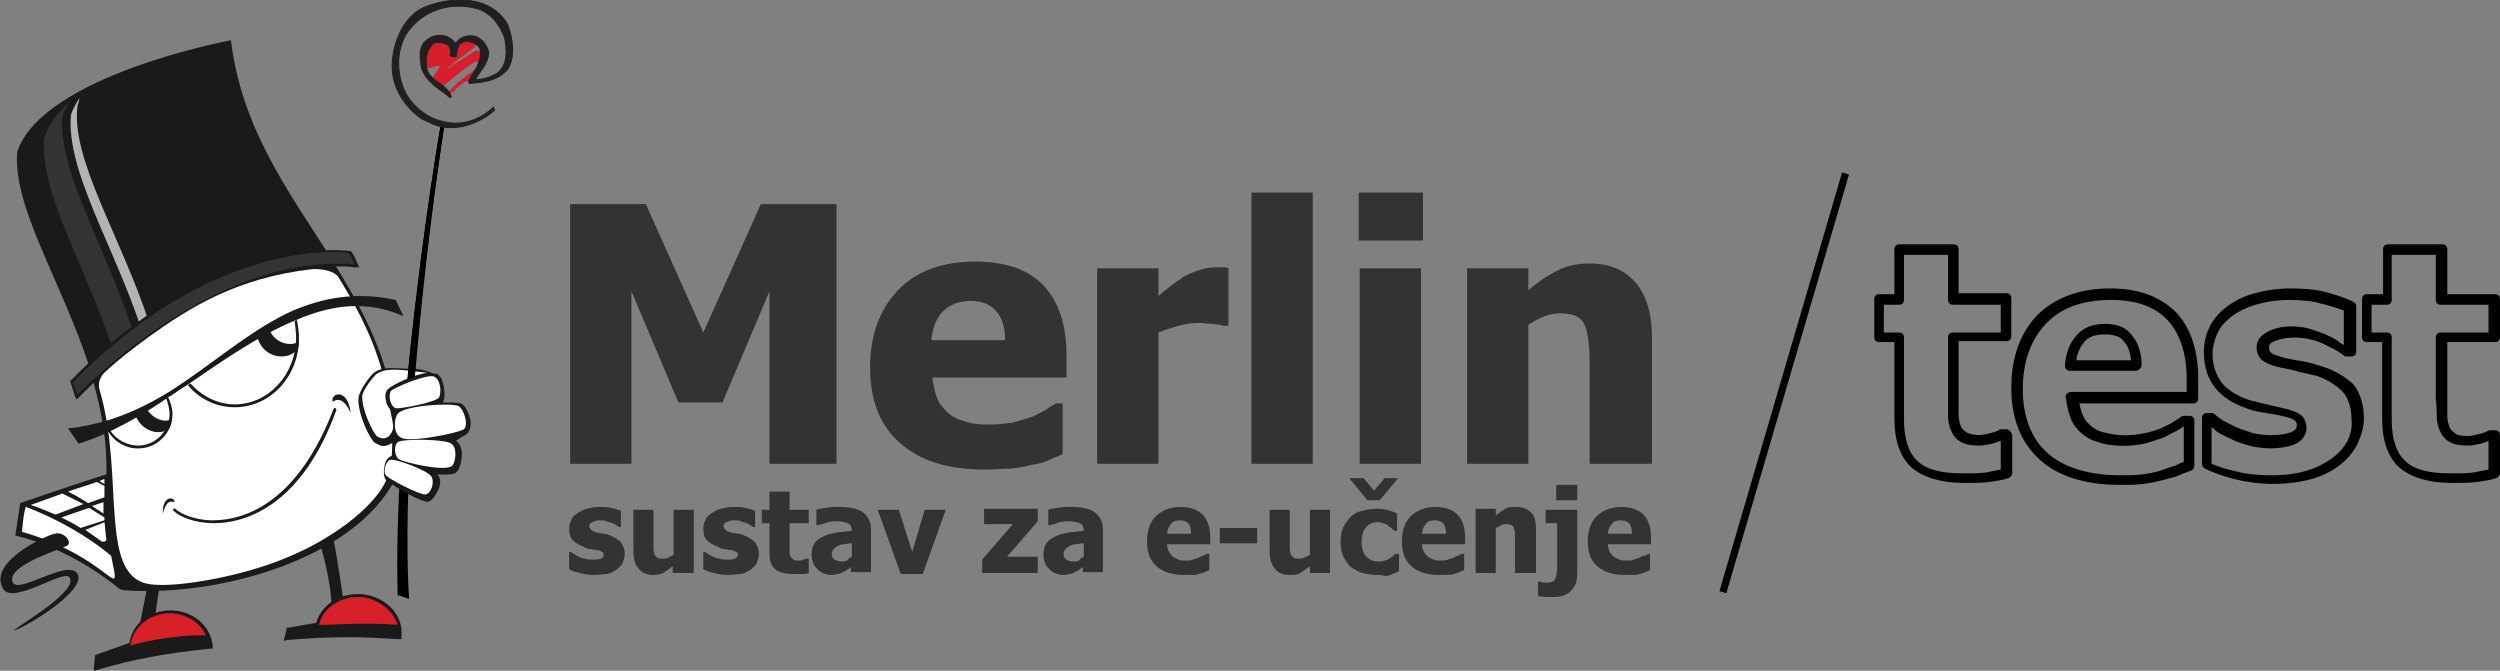<?xml version="1.0" encoding="utf-8"?>
<!-- Generator: Adobe Illustrator 16.0.3, SVG Export Plug-In . SVG Version: 6.00 Build 0)  -->
<!DOCTYPE svg PUBLIC "-//W3C//DTD SVG 1.1//EN" "http://www.w3.org/Graphics/SVG/1.1/DTD/svg11.dtd">
<svg version="1.1" id="Layer_1" xmlns="http://www.w3.org/2000/svg" xmlns:xlink="http://www.w3.org/1999/xlink" x="0px" y="0px"
	 width="260.9px" height="70px" viewBox="0 0 260.9 70" style="enable-background:new 0 0 260.9 70;" xml:space="preserve">
<rect x="0" y="0" width="260.9" height="70" fill="#808080" stroke="none"/>
<style type="text/css">
<![CDATA[
	.st0{fill:#D71F2B;stroke:#D71F2B;stroke-width:0.114;stroke-miterlimit:3.864;}
	.st1{fill:#B3B3B3;}
	.st2{fill:#1A1A1A;}
	.st3{fill:#333333;stroke:#010101;stroke-width:0.75;stroke-miterlimit:10;}
	.st4{fill:#FFFFFF;}
	.st5{fill:none;}
	.st6{fill:#231F20;stroke:#231F20;stroke-width:0.114;stroke-miterlimit:3.864;}
	.st7{fill:#333333;}
	.st8{fill:#010101;}
	.st9{fill:#D72027;}
]]>
</style>
<g>
	<g>
		<path d="M46,13c-0.9,5.3-5,31.1-4.5,49.1c1.2,0.4,1.2,0.4,1.2,0.4s-1.4-16.2,3.7-49.7C46,13,46,13,46,13z"/>
		<path class="st2" d="M24.1,4.2c0,0-19.5,3.6-22.3,11.6c-0.5,5.8,4.6,13.5,7.5,22.4c10.9-10,20.7-11.6,24.9-11.8
			C30,19.8,25.2,13.3,24.1,4.2z"/>
		<path class="st7" d="M14,35c-2.8-9-7.9-16.9-7.5-22.8c0.2-0.6,0.5-1.2,0.9-1.7c-1.3,1.2-2.3,2.4-2.8,3.9
			c-0.5,5.9,4.6,13.7,7.4,22.8C12.9,36.2,13,35.8,14,35z"/>
		<path class="st1" d="M8.1,11c0.1-0.2,0.2-0.8,0.2-0.8S7.6,11.3,7.4,12c-0.5,5.9,4.5,13.6,7.4,22.5c0.2-0.2,0.4-0.4,0.8-0.7
			C12.7,24.8,7.3,16.5,8.1,11z"/>
		<path class="st2" d="M35,27.7c-10.7,0-20.7,7.8-25.3,12c0.9,3.2,1.5,6.4,1.4,9.8c-2.3,0.7-9,3-9,3S1.9,54,1.6,55.9
			c2.3,0.5,6.6,2.1,10.8,5.5c0.1,0.1,0.4,0.2,0.6,0.2c9.3,0.7,23.9-3,28.3-11.7C42.2,40.6,38.9,34,35,27.7z"/>
		<path class="st2" d="M8,41.7l-0.2-0.4L7.4,40l-0.1-0.2l0.1-0.1c12-12.3,23.1-13.6,27.3-13.6c1.2,0,1.8,0.1,1.8,0.1l0.1,0l0.1,0.1
			c0,0,0.2,0.2,0.6,1.2l0.2,0.4l-0.5,0c-0.6-0.1-1.2-0.1-1.9-0.1c-7.3,0-14.2,3.7-18.7,6.8c-4.9,3.4-8.1,6.8-8.1,6.8L8,41.7L8,41.7z
			"/>
		<path class="st4" d="M39.5,37.5c-1-3.1-2.6-6-4.2-8.6c-0.4-0.6-1.7-0.9-2.8-0.8c-7.8,0.9-12.7,4-16.9,7c-1.9,1.4-3.2,2.4-4.5,3.6
			c-0.4,0.3-1,1.1-0.7,2c2.7,9.2-0.3,19.8,5.5,20.3c2.9,0.3,9.5-0.9,14-2.8c5.4-2.2,9.8-5.9,10.6-8.6C41.4,47.1,40.8,41.4,39.5,37.5
			z"/>
		<path class="st7" d="M7.6,39.9l0.5,1.3c0,0,14-14.9,28.9-13.6c-0.4-1-0.6-1.2-0.6-1.2S22.9,24.3,7.6,39.9z"/>
		<path class="st4" d="M2.3,55.5c9.6,2.8,10.4,7.9,9.3,2.5c-3.6-3-7.8-4.7-8.9-5.1c0,0,0,0,0,0C2.5,53.4,2.4,54.3,2.3,55.5z"/>
		<g>
			<g>
				<path class="st2" d="M22.3,54.6c-2,0-3.6-0.7-4.2-1.3l0,0c0,0-0.1-0.1,0-0.2c0.1-0.1,0.2,0,0.2,0c0.5,0.5,2,1.2,3.9,1.2l0,0
					c3.7,0,9-2.2,12.6-11.6c0,0,0.1-0.2,0.2-0.1c0.1,0,0.1,0.2,0.1,0.2C31.7,52.2,26.2,54.6,22.3,54.6L22.3,54.6
					C22.3,54.6,22.3,54.6,22.3,54.6L22.3,54.6z"/>
			</g>
			<path class="st2" d="M36.6,43.1c-0.3-2.6-2-2.1-1.9-1.3C34.6,42.3,35.5,40.7,36.6,43.1z"/>
			<path class="st2" d="M17,53.6c-0.1-1.8,1.1-1.8,1.2-1.3C18.3,52.7,17.5,51.6,17,53.6z"/>
		</g>
		<path class="st4" d="M10.9,54.5l-2,0.8c0.7,0.5,1.3,0.9,1.7,1.2c0.2,0.1,0.5,0,0.5-0.2C11,55.7,11,55.1,10.9,54.5z M9.6,52.8
			c0.4,0.3,0.8,0.5,1.2,0.8c0-0.4,0-0.9,0-1.2L9.6,52.8z M10.9,54c-0.5-0.3-1.1-0.7-1.6-1l-2.9,1c0.8,0.4,1.4,0.7,2,1.1l2.5-0.8
			C10.9,54.1,10.9,54,10.9,54z M10.9,50c-0.1,0-0.3,0.1-0.5,0.2c0.1,0.1,0.3,0.2,0.5,0.3C10.9,50.2,10.9,50,10.9,50z M6.5,51.5
			C5.2,52,4,52.4,3.2,52.7C4.2,53,5,53.4,5.8,53.7l2.9-1.1C7.9,52.2,7.1,51.8,6.5,51.5z M10.9,51.9c0-0.5,0-0.9,0-1.2
			c-0.3-0.1-0.5-0.3-0.8-0.4c-0.8,0.3-1.9,0.6-3,1c0.6,0.3,1.3,0.7,2.1,1.2L10.9,51.9z"/>
		<polygon class="st2" points="15.3,61.6 14.6,65.1 16.1,64.9 16.6,61.5 		"/>
		<path class="st2" d="M33.5,57.1c0,0,1.1,3.6,1.1,6.4c1.1-0.1,1.3-0.4,1.3-0.4s-0.7-5-1.1-6.8C34.1,56.8,33.5,57.1,33.5,57.1z"/>
		<path class="st2" d="M9.8,70l0-0.4l0.1-1l0-0.2l0.2-0.1l3.4-1.2c0.3-2,2.1-3.4,4.3-3.4c2.3,0,4.2,1.6,4.4,3.7l0,0.3l-0.3,0
			c-4.1,0.4-8.1,1.1-11.7,2.2L9.8,70L9.8,70z"/>
		<path class="st9" d="M21.5,66.3c-0.6-1.3-2.1-2.3-3.8-2.3c-2.1,0-3.9,1.5-4.1,3.4C13.6,67.3,17.8,66.2,21.5,66.3z"/>
		<path class="st2" d="M29.6,66.9l0.1-0.4l0.2-0.8l0-0.2l0.2,0L33,65c0.5-1.8,2.3-3,4.3-3c0.1,0,0.2,0,0.4,0
			c1.2,0.1,2.3,0.6,3.1,1.4c0.8,0.8,1.2,1.9,1.1,3l0,0.3l-0.3,0c-1.7-0.1-3.4-0.2-5.2-0.2c-2.1,0-4.3,0.1-6.5,0.3L29.6,66.9
			L29.6,66.9z"/>
		<path class="st9" d="M41.5,65.2c-0.5-1.5-2-2.7-3.8-2.9c-2.1-0.1-4,1.1-4.4,2.9C33.3,65.3,37.6,64.9,41.5,65.2z"/>
		<path class="st2" d="M5.7,55.7c1-0.3,2,1,1.2,1.3c-1.4,0.6-6.1,2.1-5.6,3.7c0.5,1.5,5.8-2.5,6.8-0.8c1,1.8-6,5.9-6.7,5.9
			c1-0.8,7-4.3,5.8-5.6c-0.7-0.7-6,3-6.9,1.2C-1.3,58.6,5,55.8,5.7,55.7z"/>
		<path class="st2" d="M48.7,45.3c0.2-0.2,0.5-0.6,0.4-1.4c-0.1-0.6-0.5-1.6-1-1.8c0,0,0,0,0,0C47.8,42,47,42,46.2,42c0,0,0,0,0,0
			c0.3-0.4,0.2-1.5,0-2.1c-0.1-0.4-0.3-0.7-0.6-0.9l0,0c0,0-0.1,0-0.1,0c0,0,0,0,0,0c0,0-0.1,0-0.1,0c0,0-0.1,0-0.1,0
			c-0.5-0.2-1.3-0.5-2.1-0.5c-1.7,0-3.3-0.4-4.3,0.5c-0.1,0.1-1.5,1.7-1.5,2.7c0,1.7,1.2,4.1,1.7,4.5c0.2,0.1,0.4,0.2,0.6,0.3
			c0.4,0.1,0.8,0,1.1-0.2c0.2-0.1,0.3-0.2,0.4-0.4c0,0.1,0.1,0.2,0.1,0.2c-0.2,0.2-0.3,0.5-0.3,1c0,0.1,0,0.3,0.1,0.5
			c-0.1,0-0.2,0-0.2,0c-0.2,0-0.5,0.2-0.7,0.7c-0.1,0.4-0.3,1.4,0.1,1.8c0.3,0.3,3,2,4,2.2c0.2,0.1,0.4,0.1,0.5,0
			c0.4-0.1,0.8-0.9,1-1.3c0.2-0.6,0.2-1.1-0.1-1.4c0,0,0-0.1-0.1-0.1c1.6,0.1,1.9-0.1,2-0.2c0.4-0.3,0.6-1.3,0.6-1.9
			c0-0.6-0.2-1.1-0.6-1.4C48.1,45.6,48.6,45.4,48.7,45.3z"/>
		<g>
			<path class="st4" d="M41.5,43.2c-0.4,0.5-0.5,2.1,0.4,2.5c0.9,0.5,5.9-0.5,6.5-0.9c0.5-0.4,0.1-1.9-0.5-2.4
				C47.2,42,42.1,42.3,41.5,43.2z"/>
			<path class="st4" d="M47.2,48.6c0.3-0.3,0.6-1.8-0.1-2.3c-0.7-0.5-5-0.5-5.5-0.2c-0.5,0.2-0.5,1.4,0,1.8
				C41.9,48.2,46.5,49.3,47.2,48.6z"/>
			<path class="st4" d="M40.3,41.9c-0.2-0.7,0-1.1,0.2-1.3c0.4-0.4,2.6-1.5,4.1-1.7c-2.2-0.2-4.3-0.7-5.4,0.2
				c-0.2,0.2-1.4,1.6-1.4,2.3c0,1.6,1.2,3.8,1.5,4.1c0.9,0.6,1.5,0,1.7-0.7c0.1-0.4-0.1-1.1-0.3-2.1C40.5,42.5,40.3,42.1,40.3,41.9z
				"/>
			<path class="st4" d="M45.8,41.5c0.3-0.5,0.2-1.9-0.5-2.2c-0.7-0.3-4.1,1.1-4.5,1.5c-0.3,0.4-0.1,1.6,0.5,1.8
				C41.7,42.7,45.4,42,45.8,41.5z"/>
			<path class="st4" d="M44.4,51.6c0.6-0.1,1-1.3,0.6-1.9c-0.4-0.6-3.8-1.9-4.3-1.7c-0.4,0.1-0.7,1.1-0.5,1.5
				C40.3,49.9,43.9,51.7,44.4,51.6z"/>
		</g>
		<path d="M46.4,12.9C46,13,46,13,46,13c-0.6,3.3-2.3,14.4-3.5,26.6l0.8-0.3C43.9,32.3,44.8,23.4,46.4,12.9z"/>
		<path class="st2" d="M14.4,46.8c2,0,3.6-1.6,3.6-3.6c0-0.6-0.2-1.3-0.5-1.8c-2.1,1.4-4.2,2.7-6.2,3.6
			C11.9,46.1,13.1,46.8,14.4,46.8z"/>
		<path class="st4" d="M14.4,46.5c-1.1,0-2.3-0.6-2.9-1.6c1.9-1.2,4.2-2.5,5.8-3.4c0.2,0.4,0.4,1.2,0.4,1.7
			C17.7,45,16.2,46.5,14.4,46.5L14.4,46.5z"/>
		<path class="st2" d="M24.5,42.5c3.7,0,6.7-3.2,6.7-7.2c0-0.7-0.1-1.3-0.2-1.9c-3.8,1.6-7.6,4.2-11.4,6.8
			C20.8,41.6,22.5,42.5,24.5,42.5z"/>
		<path class="st4" d="M24.5,42.2c-1.7,0-3.5-0.8-4.8-2.4c0.2-0.1,0.5-0.4,0.7-0.5c3.3-2.3,6.7-4.9,10.3-6c0.1,0.5,0.2,1.4,0.2,1.9
			C30.9,39.1,28,42.2,24.5,42.2L24.5,42.2z"/>
		<path class="st5" d="M26.4,35.3c0.2-0.1,0.4-0.2,0.6-0.3C26.8,35,26.6,35.2,26.4,35.3z"/>
		<path class="st5" d="M27.1,34.9c0.2-0.1,0.4-0.2,0.6-0.3C27.4,34.7,27.3,34.8,27.1,34.9z"/>
		<path class="st2" d="M29.4,37.2c0.7,0,1.2-0.3,1.7-0.7c0-0.3,0.1-0.5,0.1-0.8c-0.3,0.1-0.6,0.2-0.9,0.2c-0.9,0-1.7-0.5-2.1-1.3
			c0,0,0,0,0,0c-0.2,0.1-0.4,0.2-0.6,0.3c0,0-0.1,0-0.1,0.1c-0.2,0.1-0.4,0.2-0.6,0.3c0,0,0,0,0,0C27.2,36.4,28.2,37.2,29.4,37.2z"
			/>
		<path class="st2" d="M16.5,45.1c0.4,0,0.8-0.1,1.1-0.3c0.2-0.3,0.3-0.7,0.3-1c-0.2,0-0.4,0.1-0.6,0.1c-0.8,0-1.5-0.5-1.9-1.1
			c-0.4,0.2-0.8,0.5-1.2,0.7C14.6,44.4,15.5,45.1,16.5,45.1z"/>
		<path class="st2" d="M42.1,33l-0.8-1.7c-4.2-0.9-7.6-0.2-10.7,1.1c-4,1.8-7.5,4.8-11.3,7.4c-0.6,0.4-1.3,0.9-2,1.3
			c-2,1.2-4.1,2.2-6.5,2.9c-1.2,0.3-2.4,0.6-3.7,0.7l1.1,1.6c1-0.3,2-0.7,3.1-1.2c2.1-1,4.2-2.2,6.2-3.6c0.7-0.4,1.3-0.9,2-1.3
			c3.8-2.6,7.5-5.2,11.4-6.8C34.6,31.8,38.3,31.3,42.1,33z"/>
		<g>
			<path class="st0" d="M47,5c0,0.3,0.1,0.5,0,0.8C47.2,5.8,47.4,6,47.7,6c0-0.3,0.1-0.6,0.2-1c0.1-0.2,0.3-0.6,0.6-0.7
				c0.5-0.2,1,0,1.3,0.2c-0.7,0.9-2,1.5-2.8,2.3c-0.1,0.1-0.4,0.2-0.4,0.3c0.3,0.2,0.5-0.2,0.7-0.3c0.8-0.4,1.5-1,2.3-1.4
				c0.2-0.1,0.7,0,0.7,0c0.1,0.8-0.4,1.6-0.9,2.3C49,8,48.8,8.5,48.5,8.5c-0.4,0.2-0.7,0.5-1,0.8c-0.1,0.2-0.4,0.3-0.5,0.4l-0.1-0.1
				c0.6-0.8,1.5-1.4,2.3-2c0.2-0.1,0.4-0.4,0.5-0.5C49.9,7,50,6.8,50.1,6.7c-0.1-0.2-0.3-0.4-0.5-0.3c-1.1,0.6-2.1,1.5-3.2,2.4
				c-0.1,0-0.1,0.1-0.1,0.2l-1.1-0.9c0.3-0.4,0.5-0.7,0.7-1.1c0-0.1,0-0.1,0-0.2c-0.5,0-0.9,0.3-1.3,0.3c-0.3-0.8-0.1-1.8,0.4-2.4
				c0.3-0.4,1-0.4,1.4-0.3C46.7,4.5,46.9,4.8,47,5z"/>
			<path class="st6" d="M53,2.6c0.5,1.4,0.8,3.3,0,4.6C52,8.4,50.5,8.6,49,8.7c-0.3-0.3,0.2-0.5,0.2-0.8c0.6-0.8,1.1-1.8,0.9-2.8
				c-0.2-0.5-0.8-0.7-1.3-0.8c-0.3,0-0.5,0.1-0.8,0.3c-0.3,0.4-0.3,0.9-0.4,1.3C47.4,6,47.2,5.9,47,5.8c0.1-0.4,0-0.8-0.2-1.1
				c-0.4-0.2-1-0.4-1.5-0.2c-0.7,0.5-0.9,1.4-0.8,2.4c0.1,1.6,2.2,1.8,2.6,3.2c-0.2,0.2-0.4-0.2-0.6-0.3C45.4,9,44,8.1,43.9,6.5
				c-0.1-0.7-0.1-1.4,0.3-2c0.6-0.7,1.5-1,2.4-0.7c0.4,0.2,0.7,0.4,0.9,0.7c0.2-0.1,0.4-0.4,0.6-0.5C48.6,3.7,49.5,3.6,50,4
				c0.5,0.3,0.8,0.8,1,1.4c0,1.2-0.9,2-1.4,2.9c0.8,0,1.5-0.2,2.2-0.6c1.2-0.8,1.1-2.4,0.9-3.6c-0.4-1.4-1.5-2.8-2.9-3.2
				c-2.5-0.7-5.3,0-7,2.1c-1.2,1.4-1.5,3.7-0.9,5.6c0.5,2,2.4,3.7,4.4,4.1c1.9,0.5,3.8-0.2,5.2-1.5l0.1,0.3
				c-1.7,1.5-4.2,2.3-6.3,1.5L44,12.4c-2.1-1.5-3.4-3.8-3-6.5c0.3-2.2,1.5-4.6,3.7-5.3C47.5-0.4,51.3-0.4,53,2.6z"/>
		</g>
	</g>
	<g>
		<path class="st8" d="M209.4,44.8h-0.5c-0.1,0-0.2,0-0.3,0.1c-0.1,0-0.3,0.2-0.9,0.3c-0.5,0.1-0.8,0.2-1.1,0.2
			c-0.6,0-1.1-0.1-1.4-0.3c-0.3-0.2-0.5-0.4-0.6-0.7c-0.1-0.3-0.2-0.7-0.2-1.1c0-0.5,0-1,0-1.7v-6h5c0.3,0,0.5-0.2,0.5-0.5v-4
			c0-0.3-0.2-0.5-0.5-0.5h-5V26c0-0.3-0.2-0.5-0.5-0.5h-5.7c-0.3,0-0.5,0.2-0.5,0.5v4.7h-1.6c-0.3,0-0.5,0.2-0.5,0.5v4
			c0,0.3,0.2,0.5,0.5,0.5h1.6v8c0,2.3,0.6,4,1.8,5.1c1.2,1,3,1.6,5.5,1.6c1,0,1.9,0,2.6-0.1c0.7-0.1,1.4-0.2,2-0.4
			c0.2-0.1,0.4-0.3,0.4-0.5v-4C209.9,45.1,209.7,44.8,209.4,44.8z M208.8,49c-0.5,0.1-1,0.2-1.5,0.3c-0.7,0.1-1.5,0.1-2.5,0.1
			c-2.2,0-3.8-0.4-4.7-1.3c-0.9-0.8-1.4-2.3-1.4-4.3v-8.6c0-0.3-0.2-0.5-0.5-0.5h-1.6v-2.9h1.6c0.3,0,0.5-0.2,0.5-0.5v-4.7h4.6v4.7
			c0,0.3,0.2,0.5,0.5,0.5h5v2.9h-5c-0.3,0-0.5,0.2-0.5,0.5v6.5c0,0.6,0,1.2,0,1.7c0,0.5,0.1,1.1,0.3,1.5c0.2,0.5,0.5,0.9,1,1.2
			c0.5,0.3,1.1,0.4,2,0.4c0.4,0,0.8-0.1,1.3-0.2c0.4-0.1,0.6-0.2,0.9-0.3V49z"/>
		<path class="st8" d="M219.7,33.8c-1.3,0-2.3,0.4-3,1.2c-0.7,0.8-1.1,1.8-1.2,3.1c0,0.1,0,0.3,0.1,0.4c0.1,0.1,0.2,0.2,0.4,0.2h6.9
			c0.1,0,0.3-0.1,0.4-0.2c0.1-0.1,0.2-0.2,0.2-0.4c0-1.3-0.4-2.4-1-3.1C221.9,34.2,221,33.8,219.7,33.8z M216.7,37.5
			c0.1-0.7,0.4-1.3,0.8-1.8c0.5-0.6,1.2-0.8,2.2-0.8c0.9,0,1.6,0.2,2,0.8c0.4,0.4,0.6,1.1,0.7,1.9H216.7z"/>
		<path class="st8" d="M220.2,30.1c-3.2,0-5.8,1-7.6,2.8c-1.8,1.9-2.7,4.4-2.7,7.6c0,3.2,1,5.7,3,7.5c1.9,1.7,4.7,2.6,8.3,2.6
			c1,0,1.8,0,2.5-0.1c0.7-0.1,1.3-0.2,2-0.4c0.7-0.2,1.3-0.3,1.7-0.5c0.4-0.2,0.8-0.3,1.3-0.5c0.2-0.1,0.3-0.3,0.3-0.5v-4.7
			c0-0.3-0.2-0.5-0.5-0.5h-0.6c-0.1,0-0.2,0-0.3,0.1c-0.2,0.2-0.6,0.4-0.9,0.6s-0.8,0.4-1.2,0.6c-0.5,0.2-1.1,0.4-1.7,0.5
			c-1.3,0.3-2.7,0.3-3.9,0c-0.6-0.1-1.1-0.3-1.5-0.6c-0.4-0.3-0.8-0.7-1-1.2c-0.2-0.4-0.3-0.8-0.4-1.3h11.9c0.3,0,0.5-0.2,0.5-0.5
			v-2.1c0-3-0.8-5.3-2.3-6.9C225.4,30.9,223.1,30.1,220.2,30.1z M228.1,40.9h-12c-0.1,0-0.3,0.1-0.4,0.2c-0.1,0.1-0.2,0.3-0.1,0.4
			c0.1,0.9,0.3,1.7,0.6,2.4c0.3,0.6,0.8,1.2,1.4,1.6c0.5,0.4,1.2,0.6,1.9,0.8c1.3,0.3,2.9,0.3,4.3,0c0.7-0.2,1.3-0.4,1.9-0.6
			c0.5-0.2,0.9-0.5,1.4-0.7c0.3-0.2,0.5-0.3,0.8-0.5v3.7c-0.3,0.1-0.7,0.3-0.9,0.4c-0.4,0.1-0.9,0.3-1.5,0.5
			c-0.6,0.2-1.2,0.3-1.9,0.4c-0.6,0.1-1.4,0.1-2.3,0.1c-3.3,0-5.9-0.8-7.6-2.3c-1.7-1.5-2.6-3.8-2.6-6.7c0-2.8,0.8-5.1,2.4-6.8
			c1.6-1.7,3.9-2.5,6.8-2.5c2.6,0,4.6,0.7,5.9,2.1c1.3,1.4,2,3.5,2,6.1V40.9z"/>
		<path class="st8" d="M242.2,38.2c-0.6-0.2-1.3-0.4-1.9-0.5c-0.6-0.1-1.2-0.2-1.7-0.3c-1.2-0.3-1.5-0.5-1.6-0.6
			c-0.1-0.1-0.2-0.2-0.2-0.6c0-0.1,0-0.4,0.6-0.6c0.9-0.4,2.3-0.5,3.6-0.2c0.6,0.1,1.1,0.3,1.5,0.5c0.4,0.2,0.8,0.4,1.2,0.6
			c0.5,0.3,0.8,0.5,0.9,0.6c0.1,0.1,0.2,0.1,0.3,0.1h0.5c0.3,0,0.5-0.2,0.5-0.5V32c0-0.2-0.1-0.4-0.3-0.5c-0.8-0.4-1.7-0.7-2.8-1
			c-1.1-0.3-2.4-0.4-3.7-0.4c-1.4,0-2.7,0.2-3.8,0.5c-1.1,0.3-2.1,0.8-2.9,1.4c-0.8,0.6-1.4,1.3-1.8,2.1c-0.4,0.8-0.6,1.7-0.6,2.6
			c0,1.6,0.4,2.8,1.2,3.8c0.8,1,2,1.7,3.5,2.2c0.5,0.2,1.1,0.3,1.8,0.4c0.7,0.1,1.2,0.2,1.6,0.3c1,0.2,1.3,0.4,1.4,0.5
			c0.1,0.1,0.2,0.2,0.2,0.5c0,0.2-0.1,0.5-0.6,0.7c-1.1,0.4-2.7,0.4-4,0.1c-0.6-0.2-1.2-0.4-1.7-0.6c-0.6-0.3-1-0.5-1.4-0.7
			c-0.3-0.2-0.7-0.5-0.9-0.7c-0.1-0.1-0.2-0.1-0.3-0.1h-0.5c-0.3,0-0.5,0.2-0.5,0.5v4.8c0,0.2,0.1,0.4,0.3,0.5
			c0.8,0.4,1.9,0.8,3.1,1.1c1.2,0.3,2.6,0.5,4,0.5c1.5,0,2.9-0.2,4-0.5c1.1-0.3,2.1-0.8,2.9-1.4c0.8-0.6,1.4-1.3,1.9-2.2
			c0.4-0.9,0.7-1.8,0.7-2.7c0-1.5-0.4-2.7-1.1-3.6C244.7,39.3,243.6,38.6,242.2,38.2z M245,46c-0.4,0.7-0.9,1.3-1.6,1.8
			c-0.7,0.5-1.6,1-2.6,1.3c-1,0.3-2.2,0.5-3.7,0.5c-1.3,0-2.6-0.1-3.7-0.4c-1-0.2-1.9-0.5-2.6-0.8v-3.8c0.2,0.1,0.4,0.3,0.5,0.4
			c0.4,0.3,0.9,0.5,1.5,0.8c0.6,0.3,1.2,0.5,1.9,0.7c1.5,0.4,3.3,0.4,4.7-0.1c1-0.4,1.3-1.2,1.3-1.7c0-0.7-0.3-1.2-0.6-1.4
			c-0.4-0.3-0.9-0.5-1.8-0.7c-0.4-0.1-1-0.2-1.7-0.4c-0.6-0.1-1.2-0.3-1.7-0.4c-1.3-0.4-2.3-1-3-1.8c-0.6-0.8-1-1.8-1-3.1
			c0-0.7,0.2-1.4,0.5-2.1c0.3-0.7,0.8-1.2,1.5-1.8c0.7-0.5,1.5-0.9,2.5-1.2c1-0.3,2.2-0.5,3.5-0.5c1.2,0,2.4,0.1,3.4,0.4
			c0.9,0.2,1.7,0.5,2.3,0.7v3.6c-0.2-0.1-0.4-0.2-0.6-0.4c-0.4-0.3-0.9-0.5-1.3-0.7c-0.5-0.2-1.1-0.4-1.7-0.6
			c-1.5-0.4-3.2-0.3-4.3,0.3c-1,0.5-1.2,1.1-1.2,1.6c0,0.6,0.2,1.1,0.6,1.4c0.4,0.3,1,0.6,2.1,0.8c0.5,0.1,1.1,0.2,1.7,0.4
			c0.6,0.1,1.2,0.3,1.8,0.4c1.2,0.4,2.1,1,2.8,1.7c0.6,0.7,0.9,1.7,0.9,2.9C245.5,44.6,245.3,45.3,245,46z"/>
		<path class="st8" d="M260.4,35.7c0.3,0,0.5-0.2,0.5-0.5v-4c0-0.3-0.2-0.5-0.5-0.5h-5V26c0-0.3-0.2-0.5-0.5-0.5h-5.7
			c-0.3,0-0.5,0.2-0.5,0.5v4.7H247c-0.3,0-0.5,0.2-0.5,0.5v4c0,0.3,0.2,0.5,0.5,0.5h1.6v8c0,2.3,0.6,4,1.8,5.1c1.2,1,3,1.6,5.5,1.6
			c1,0,1.9,0,2.6-0.1c0.7-0.1,1.4-0.2,2-0.4c0.2-0.1,0.4-0.3,0.4-0.5v-4c0-0.3-0.2-0.5-0.5-0.5h-0.5c-0.1,0-0.2,0-0.3,0.1
			c-0.1,0-0.3,0.2-0.9,0.3c-0.5,0.1-0.8,0.2-1.1,0.2c-0.8,0-1.2-0.1-1.4-0.3c-0.3-0.2-0.5-0.4-0.6-0.7c-0.1-0.3-0.2-0.7-0.2-1.1
			c0-0.5,0-1,0-1.7v-6H260.4z M254.3,43.4c0,0.5,0.1,1.1,0.3,1.5c0.2,0.5,0.5,0.9,1,1.2c0.5,0.3,1.1,0.4,2,0.4
			c0.4,0,0.8-0.1,1.3-0.2c0.4-0.1,0.6-0.2,0.8-0.3v3c-0.5,0.1-1,0.2-1.5,0.3c-0.7,0.1-1.5,0.1-2.5,0.1c-2.2,0-3.8-0.4-4.7-1.3
			c-0.9-0.8-1.4-2.3-1.4-4.3v-8.6c0-0.3-0.2-0.5-0.5-0.5h-1.6v-2.9h1.6c0.3,0,0.5-0.2,0.5-0.5v-4.7h4.6v4.7c0,0.3,0.2,0.5,0.5,0.5h5
			v2.9h-5c-0.3,0-0.5,0.2-0.5,0.5v6.5C254.3,42.4,254.3,42.9,254.3,43.4z"/>
	</g>
	<g>
		<path class="st7" d="M87.1,48.4h-6.8v-18l-4.9,11.6h-4.6l-4.9-11.6v18h-6.4V21.3h7.9l6,13.4l6-13.4h7.9V48.4z"/>
		<path class="st7" d="M102.8,49c-3.9,0-6.8-0.9-8.9-2.8c-2.1-1.8-3.1-4.5-3.1-7.9c0-3.3,1-6,2.9-8c1.9-2,4.6-3,8.1-3
			c3.1,0,5.5,0.8,7.1,2.5c1.6,1.7,2.4,4.1,2.4,7.3v2.3h-14c0.1,0.9,0.3,1.7,0.6,2.4c0.3,0.6,0.8,1.1,1.3,1.5
			c0.5,0.4,1.2,0.6,1.9,0.8c0.7,0.2,1.5,0.2,2.4,0.2c0.7,0,1.5-0.1,2.2-0.2c0.7-0.2,1.4-0.4,2-0.6c0.5-0.2,1-0.5,1.4-0.7
			c0.4-0.3,0.8-0.5,1.1-0.7h0.7v5.3c-0.5,0.2-1,0.4-1.4,0.6c-0.4,0.2-1,0.4-1.8,0.5c-0.7,0.2-1.4,0.3-2.1,0.4
			C104.7,48.9,103.8,49,102.8,49z M104.9,35.6c0-1.3-0.3-2.4-0.9-3.1c-0.6-0.7-1.5-1.1-2.7-1.1c-1.2,0-2.2,0.4-2.9,1.1
			c-0.7,0.7-1.1,1.8-1.2,3H104.9z"/>
		<path class="st7" d="M128.2,34h-0.5c-0.2-0.1-0.6-0.1-1.1-0.2c-0.5,0-1-0.1-1.5-0.1c-0.7,0-1.4,0.1-2.1,0.3
			c-0.7,0.2-1.4,0.4-2.1,0.7v13.7h-6.4V28h6.4v2.9c0.3-0.3,0.7-0.6,1.2-1c0.5-0.4,1-0.7,1.4-1c0.5-0.3,1-0.5,1.6-0.7
			c0.6-0.2,1.2-0.3,1.7-0.3c0.2,0,0.4,0,0.7,0c0.3,0,0.5,0,0.7,0.1V34z"/>
		<path class="st7" d="M137,48.4h-6.4V20.1h6.4V48.4z"/>
		<path class="st7" d="M148.5,25.1h-6.7v-5h6.7V25.1z M148.3,48.4h-6.4V28h6.4V48.4z"/>
		<path class="st7" d="M172.3,48.4h-6.4V38.3c0-0.8,0-1.6-0.1-2.5c-0.1-0.8-0.2-1.4-0.4-1.8c-0.2-0.5-0.5-0.8-0.9-1s-1-0.3-1.7-0.3
			c-0.5,0-1.1,0.1-1.6,0.3c-0.5,0.2-1.1,0.5-1.7,0.9v14.5h-6.4V28h6.4v2.3c1-0.9,2.1-1.6,3.1-2.1c1-0.5,2.1-0.7,3.3-0.7
			c2.1,0,3.7,0.7,4.8,2s1.7,3.2,1.7,5.7V48.4z"/>
	</g>
	<g>
		<path class="st7" d="M61.9,60c-0.5,0-1-0.1-1.4-0.2c-0.4-0.1-0.8-0.2-1.1-0.4v-1.8h0.2c0.1,0.1,0.2,0.2,0.3,0.2
			c0.1,0.1,0.3,0.2,0.5,0.3c0.2,0.1,0.4,0.2,0.7,0.2c0.2,0.1,0.5,0.1,0.8,0.1c0.3,0,0.6,0,0.8-0.1c0.2-0.1,0.3-0.2,0.3-0.4
			c0-0.2-0.1-0.3-0.2-0.3c-0.1-0.1-0.3-0.2-0.6-0.2c-0.2,0-0.4-0.1-0.6-0.1c-0.2,0-0.5-0.1-0.6-0.2c-0.5-0.2-0.9-0.4-1.2-0.7
			c-0.3-0.3-0.4-0.7-0.4-1.3c0-0.3,0.1-0.6,0.2-0.8c0.1-0.3,0.3-0.5,0.6-0.7c0.3-0.2,0.6-0.4,1-0.5c0.4-0.1,0.8-0.2,1.3-0.2
			c0.5,0,0.9,0,1.3,0.1s0.7,0.2,1,0.3v1.7h-0.2c-0.1-0.1-0.2-0.1-0.3-0.2c-0.2-0.1-0.3-0.2-0.4-0.2c-0.2-0.1-0.4-0.1-0.6-0.2
			c-0.2-0.1-0.4-0.1-0.7-0.1c-0.3,0-0.6,0.1-0.8,0.2c-0.2,0.1-0.3,0.2-0.3,0.4c0,0.1,0.1,0.3,0.2,0.4c0.1,0.1,0.3,0.2,0.7,0.3
			c0.2,0,0.4,0.1,0.6,0.1s0.5,0.1,0.7,0.2c0.5,0.2,0.8,0.4,1.1,0.7c0.2,0.3,0.4,0.7,0.4,1.2c0,0.3-0.1,0.6-0.2,0.9
			c-0.1,0.3-0.4,0.5-0.6,0.7c-0.3,0.2-0.6,0.4-1,0.5C62.9,59.9,62.5,60,61.9,60z"/>
		<path class="st7" d="M72.3,59.8h-2.1v-0.7c-0.4,0.3-0.7,0.5-1,0.7C69,59.9,68.6,60,68.2,60c-0.7,0-1.2-0.2-1.5-0.6
			c-0.4-0.4-0.6-1-0.6-1.9v-4.3h2.1v3.3c0,0.3,0,0.6,0,0.8c0,0.2,0.1,0.4,0.1,0.6c0.1,0.1,0.2,0.2,0.3,0.3c0.1,0.1,0.3,0.1,0.6,0.1
			c0.1,0,0.3,0,0.5-0.1c0.2-0.1,0.4-0.2,0.6-0.3v-4.7h2.1V59.8z"/>
		<path class="st7" d="M75.9,60c-0.5,0-1-0.1-1.4-0.2c-0.4-0.1-0.8-0.2-1.1-0.4v-1.8h0.2c0.1,0.1,0.2,0.2,0.3,0.2
			c0.1,0.1,0.3,0.2,0.5,0.3c0.2,0.1,0.4,0.2,0.7,0.2c0.2,0.1,0.5,0.1,0.8,0.1c0.3,0,0.6,0,0.8-0.1s0.3-0.2,0.3-0.4
			c0-0.2-0.1-0.3-0.2-0.3c-0.1-0.1-0.3-0.2-0.6-0.2c-0.2,0-0.4-0.1-0.6-0.1c-0.2,0-0.5-0.1-0.6-0.2c-0.5-0.2-0.9-0.4-1.2-0.7
			c-0.3-0.3-0.4-0.7-0.4-1.3c0-0.3,0.1-0.6,0.2-0.8c0.1-0.3,0.3-0.5,0.6-0.7c0.3-0.2,0.6-0.4,1-0.5c0.4-0.1,0.8-0.2,1.3-0.2
			c0.5,0,0.9,0,1.3,0.1s0.7,0.2,1,0.3v1.7h-0.2c-0.1-0.1-0.2-0.1-0.3-0.2c-0.2-0.1-0.3-0.2-0.4-0.2c-0.2-0.1-0.4-0.1-0.6-0.2
			c-0.2-0.1-0.4-0.1-0.7-0.1c-0.3,0-0.6,0.1-0.8,0.2c-0.2,0.1-0.3,0.2-0.3,0.4c0,0.1,0.1,0.3,0.2,0.4c0.1,0.1,0.3,0.2,0.7,0.3
			c0.2,0,0.4,0.1,0.6,0.1c0.2,0,0.5,0.1,0.7,0.2c0.5,0.2,0.8,0.4,1.1,0.7c0.2,0.3,0.4,0.7,0.4,1.2c0,0.3-0.1,0.6-0.2,0.9
			c-0.1,0.3-0.4,0.5-0.6,0.7c-0.3,0.2-0.6,0.4-1,0.5C76.9,59.9,76.5,60,75.9,60z"/>
		<path class="st7" d="M82.7,59.9c-0.8,0-1.5-0.2-1.8-0.5c-0.4-0.3-0.6-0.9-0.6-1.7v-3.1h-0.8v-1.4h0.8v-1.9h2.1v1.9h2v1.4h-2V57
			c0,0.2,0,0.4,0,0.6c0,0.2,0,0.3,0.1,0.5c0.1,0.1,0.2,0.2,0.3,0.3c0.1,0.1,0.3,0.1,0.6,0.1c0.1,0,0.3,0,0.4-0.1
			c0.2,0,0.3-0.1,0.4-0.1h0.2v1.5c-0.2,0.1-0.5,0.1-0.7,0.1C83.4,59.9,83.1,59.9,82.7,59.9z"/>
		<path class="st7" d="M88.9,59.1c-0.1,0.1-0.3,0.2-0.4,0.3c-0.1,0.1-0.3,0.2-0.5,0.3c-0.2,0.1-0.4,0.2-0.5,0.2
			c-0.2,0-0.4,0.1-0.7,0.1c-0.6,0-1.1-0.2-1.5-0.6c-0.4-0.4-0.6-0.9-0.6-1.5c0-0.5,0.1-0.9,0.3-1.2c0.2-0.3,0.5-0.5,0.9-0.7
			c0.4-0.2,0.8-0.3,1.3-0.4c0.5-0.1,1.1-0.1,1.7-0.2v0c0-0.4-0.1-0.6-0.4-0.8c-0.3-0.1-0.7-0.2-1.2-0.2c-0.2,0-0.5,0-0.9,0.1
			c-0.3,0.1-0.6,0.2-1,0.3h-0.2v-1.6c0.2-0.1,0.5-0.1,1-0.2c0.5-0.1,0.9-0.1,1.4-0.1c1.1,0,2,0.2,2.5,0.6c0.5,0.4,0.8,1,0.8,1.7v4.5
			h-2.1V59.1z M88.9,58.1v-1.4c-0.4,0-0.6,0.1-0.9,0.1c-0.2,0-0.4,0.1-0.6,0.2c-0.2,0.1-0.3,0.2-0.4,0.3c-0.1,0.1-0.2,0.3-0.2,0.5
			c0,0.3,0.1,0.5,0.3,0.6s0.4,0.2,0.7,0.2c0.2,0,0.4,0,0.6-0.1C88.5,58.3,88.7,58.2,88.9,58.1z"/>
		<path class="st7" d="M98.7,53.2l-2.4,6.7H94l-2.4-6.7h2.2l1.4,4.4l1.3-4.4H98.7z"/>
		<path class="st7" d="M108.3,59.8h-5.8v-1.4l3.2-3.7h-3v-1.6h5.6v1.3l-3.2,3.7h3.2V59.8z"/>
		<path class="st7" d="M113.1,59.1c-0.1,0.1-0.3,0.2-0.4,0.3c-0.1,0.1-0.3,0.2-0.5,0.3c-0.2,0.1-0.4,0.2-0.5,0.2
			c-0.2,0-0.4,0.1-0.7,0.1c-0.6,0-1.1-0.2-1.5-0.6c-0.4-0.4-0.6-0.9-0.6-1.5c0-0.5,0.1-0.9,0.3-1.2c0.2-0.3,0.5-0.5,0.9-0.7
			c0.4-0.2,0.8-0.3,1.3-0.4c0.5-0.1,1.1-0.1,1.7-0.2v0c0-0.4-0.1-0.6-0.4-0.8c-0.3-0.1-0.7-0.2-1.2-0.2c-0.2,0-0.5,0-0.9,0.1
			c-0.3,0.1-0.6,0.2-1,0.3h-0.2v-1.6c0.2-0.1,0.5-0.1,1-0.2c0.5-0.1,0.9-0.1,1.4-0.1c1.1,0,2,0.2,2.5,0.6c0.5,0.4,0.8,1,0.8,1.7v4.5
			h-2.1V59.1z M113.1,58.1v-1.4c-0.4,0-0.6,0.1-0.9,0.1c-0.2,0-0.4,0.1-0.6,0.2c-0.2,0.1-0.3,0.2-0.4,0.3c-0.1,0.1-0.2,0.3-0.2,0.5
			c0,0.3,0.1,0.5,0.3,0.6c0.2,0.1,0.4,0.2,0.7,0.2c0.2,0,0.4,0,0.6-0.1C112.7,58.3,112.9,58.2,113.1,58.1z"/>
		<path class="st7" d="M123.6,60c-1.3,0-2.2-0.3-2.9-0.9c-0.7-0.6-1-1.5-1-2.6c0-1.1,0.3-2,0.9-2.6c0.6-0.6,1.5-1,2.6-1
			c1,0,1.8,0.3,2.3,0.8c0.5,0.5,0.8,1.3,0.8,2.4v0.7h-4.5c0,0.3,0.1,0.6,0.2,0.8c0.1,0.2,0.3,0.4,0.4,0.5c0.2,0.1,0.4,0.2,0.6,0.3
			c0.2,0.1,0.5,0.1,0.8,0.1c0.2,0,0.5,0,0.7-0.1c0.2-0.1,0.4-0.1,0.6-0.2c0.2-0.1,0.3-0.2,0.5-0.2c0.1-0.1,0.3-0.2,0.4-0.2h0.2v1.7
			c-0.2,0.1-0.3,0.1-0.5,0.2c-0.1,0.1-0.3,0.1-0.6,0.2c-0.2,0.1-0.5,0.1-0.7,0.1C124.3,60,124,60,123.6,60z M124.3,55.6
			c0-0.4-0.1-0.8-0.3-1c-0.2-0.2-0.5-0.3-0.9-0.3c-0.4,0-0.7,0.1-0.9,0.4c-0.2,0.2-0.4,0.6-0.4,1H124.3z"/>
		<path class="st7" d="M131.2,56.7h-3.9v-1.6h3.9V56.7z"/>
		<path class="st7" d="M138.8,59.8h-2.1v-0.7c-0.4,0.3-0.7,0.5-1,0.7c-0.3,0.2-0.7,0.2-1.1,0.2c-0.7,0-1.2-0.2-1.5-0.6
			c-0.4-0.4-0.6-1-0.6-1.9v-4.3h2.1v3.3c0,0.3,0,0.6,0,0.8c0,0.2,0.1,0.4,0.1,0.6c0.1,0.1,0.2,0.2,0.3,0.3c0.1,0.1,0.3,0.1,0.6,0.1
			c0.1,0,0.3,0,0.5-0.1c0.2-0.1,0.4-0.2,0.6-0.3v-4.7h2.1V59.8z"/>
		<path class="st7" d="M143.7,60c-0.5,0-1.1-0.1-1.5-0.2s-0.9-0.4-1.2-0.6c-0.3-0.3-0.6-0.7-0.8-1.1c-0.2-0.4-0.3-1-0.3-1.5
			c0-0.6,0.1-1.2,0.3-1.6c0.2-0.4,0.5-0.8,0.8-1.1c0.3-0.3,0.7-0.5,1.2-0.6c0.4-0.1,0.9-0.2,1.4-0.2c0.4,0,0.7,0,1.1,0.1
			c0.4,0.1,0.7,0.2,1.1,0.4v1.8h-0.3c-0.1-0.1-0.2-0.2-0.3-0.3c-0.1-0.1-0.3-0.2-0.4-0.3c-0.2-0.1-0.3-0.2-0.5-0.2
			c-0.2-0.1-0.4-0.1-0.6-0.1c-0.5,0-0.9,0.2-1.2,0.6c-0.3,0.4-0.4,0.9-0.4,1.5c0,0.7,0.2,1.2,0.5,1.5c0.3,0.3,0.7,0.5,1.2,0.5
			c0.3,0,0.5,0,0.7-0.1s0.4-0.1,0.5-0.2c0.1-0.1,0.3-0.2,0.4-0.3c0.1-0.1,0.2-0.2,0.3-0.2h0.3v1.8c-0.1,0.1-0.3,0.1-0.4,0.2
			c-0.2,0.1-0.3,0.1-0.5,0.2c-0.2,0.1-0.4,0.1-0.6,0.1C144.2,60,144,60,143.7,60z M145.9,49.9l-1.9,2.3h-1.3l-1.9-2.3h1.5l1.1,1.3
			l1.1-1.3H145.9z"/>
		<path class="st7" d="M150.2,60c-1.3,0-2.2-0.3-2.9-0.9c-0.7-0.6-1-1.5-1-2.6c0-1.1,0.3-2,0.9-2.6c0.6-0.6,1.5-1,2.6-1
			c1,0,1.8,0.3,2.3,0.8c0.5,0.5,0.8,1.3,0.8,2.4v0.7h-4.5c0,0.3,0.1,0.6,0.2,0.8c0.1,0.2,0.3,0.4,0.4,0.5c0.2,0.1,0.4,0.2,0.6,0.3
			c0.2,0.1,0.5,0.1,0.8,0.1c0.2,0,0.5,0,0.7-0.1c0.2-0.1,0.4-0.1,0.6-0.2c0.2-0.1,0.3-0.2,0.5-0.2c0.1-0.1,0.3-0.2,0.4-0.2h0.2v1.7
			c-0.2,0.1-0.3,0.1-0.5,0.2c-0.1,0.1-0.3,0.1-0.6,0.2c-0.2,0.1-0.5,0.1-0.7,0.1C150.9,60,150.6,60,150.2,60z M150.9,55.6
			c0-0.4-0.1-0.8-0.3-1c-0.2-0.2-0.5-0.3-0.9-0.3c-0.4,0-0.7,0.1-0.9,0.4c-0.2,0.2-0.4,0.6-0.4,1H150.9z"/>
		<path class="st7" d="M160.2,59.8h-2.1v-3.3c0-0.3,0-0.5,0-0.8c0-0.3-0.1-0.5-0.1-0.6c-0.1-0.2-0.2-0.3-0.3-0.3
			c-0.1-0.1-0.3-0.1-0.5-0.1c-0.2,0-0.3,0-0.5,0.1c-0.2,0.1-0.4,0.2-0.6,0.3v4.7H154v-6.7h2.1v0.7c0.3-0.3,0.7-0.5,1-0.7
			c0.3-0.2,0.7-0.2,1.1-0.2c0.7,0,1.2,0.2,1.6,0.6c0.4,0.4,0.5,1,0.5,1.9V59.8z"/>
		<path class="st7" d="M164.6,59.9c0,0.8-0.2,1.3-0.7,1.8c-0.4,0.4-1,0.6-1.7,0.6c-0.4,0-0.7,0-1,0c-0.3,0-0.5-0.1-0.7-0.1v-1.5h0.2
			c0.1,0,0.3,0.1,0.4,0.1c0.2,0,0.3,0,0.4,0c0.4,0,0.7-0.1,0.8-0.4c0.1-0.2,0.2-0.6,0.2-1.2v-4.6h-1.2v-1.4h3.3V59.9z M164.6,52.2
			h-2.2v-1.6h2.2V52.2z"/>
		<path class="st7" d="M169.6,60c-1.3,0-2.2-0.3-2.9-0.9c-0.7-0.6-1-1.5-1-2.6c0-1.1,0.3-2,0.9-2.6c0.6-0.6,1.5-1,2.6-1
			c1,0,1.8,0.3,2.3,0.8c0.5,0.5,0.8,1.3,0.8,2.4v0.7h-4.5c0,0.3,0.1,0.6,0.2,0.8c0.1,0.2,0.3,0.4,0.4,0.5c0.2,0.1,0.4,0.2,0.6,0.3
			c0.2,0.1,0.5,0.1,0.8,0.1c0.2,0,0.5,0,0.7-0.1s0.4-0.1,0.6-0.2c0.2-0.1,0.3-0.2,0.5-0.2s0.3-0.2,0.4-0.2h0.2v1.7
			c-0.2,0.1-0.3,0.1-0.5,0.2c-0.1,0.1-0.3,0.1-0.6,0.2c-0.2,0.1-0.5,0.1-0.7,0.1C170.2,60,169.9,60,169.6,60z M170.3,55.6
			c0-0.4-0.1-0.8-0.3-1c-0.2-0.2-0.5-0.3-0.9-0.3c-0.4,0-0.7,0.1-0.9,0.4c-0.2,0.2-0.4,0.6-0.4,1H170.3z"/>
	</g>
	<line class="st3" x1="192.6" y1="18.1" x2="179.8" y2="61.8"/>
</g>
</svg>
